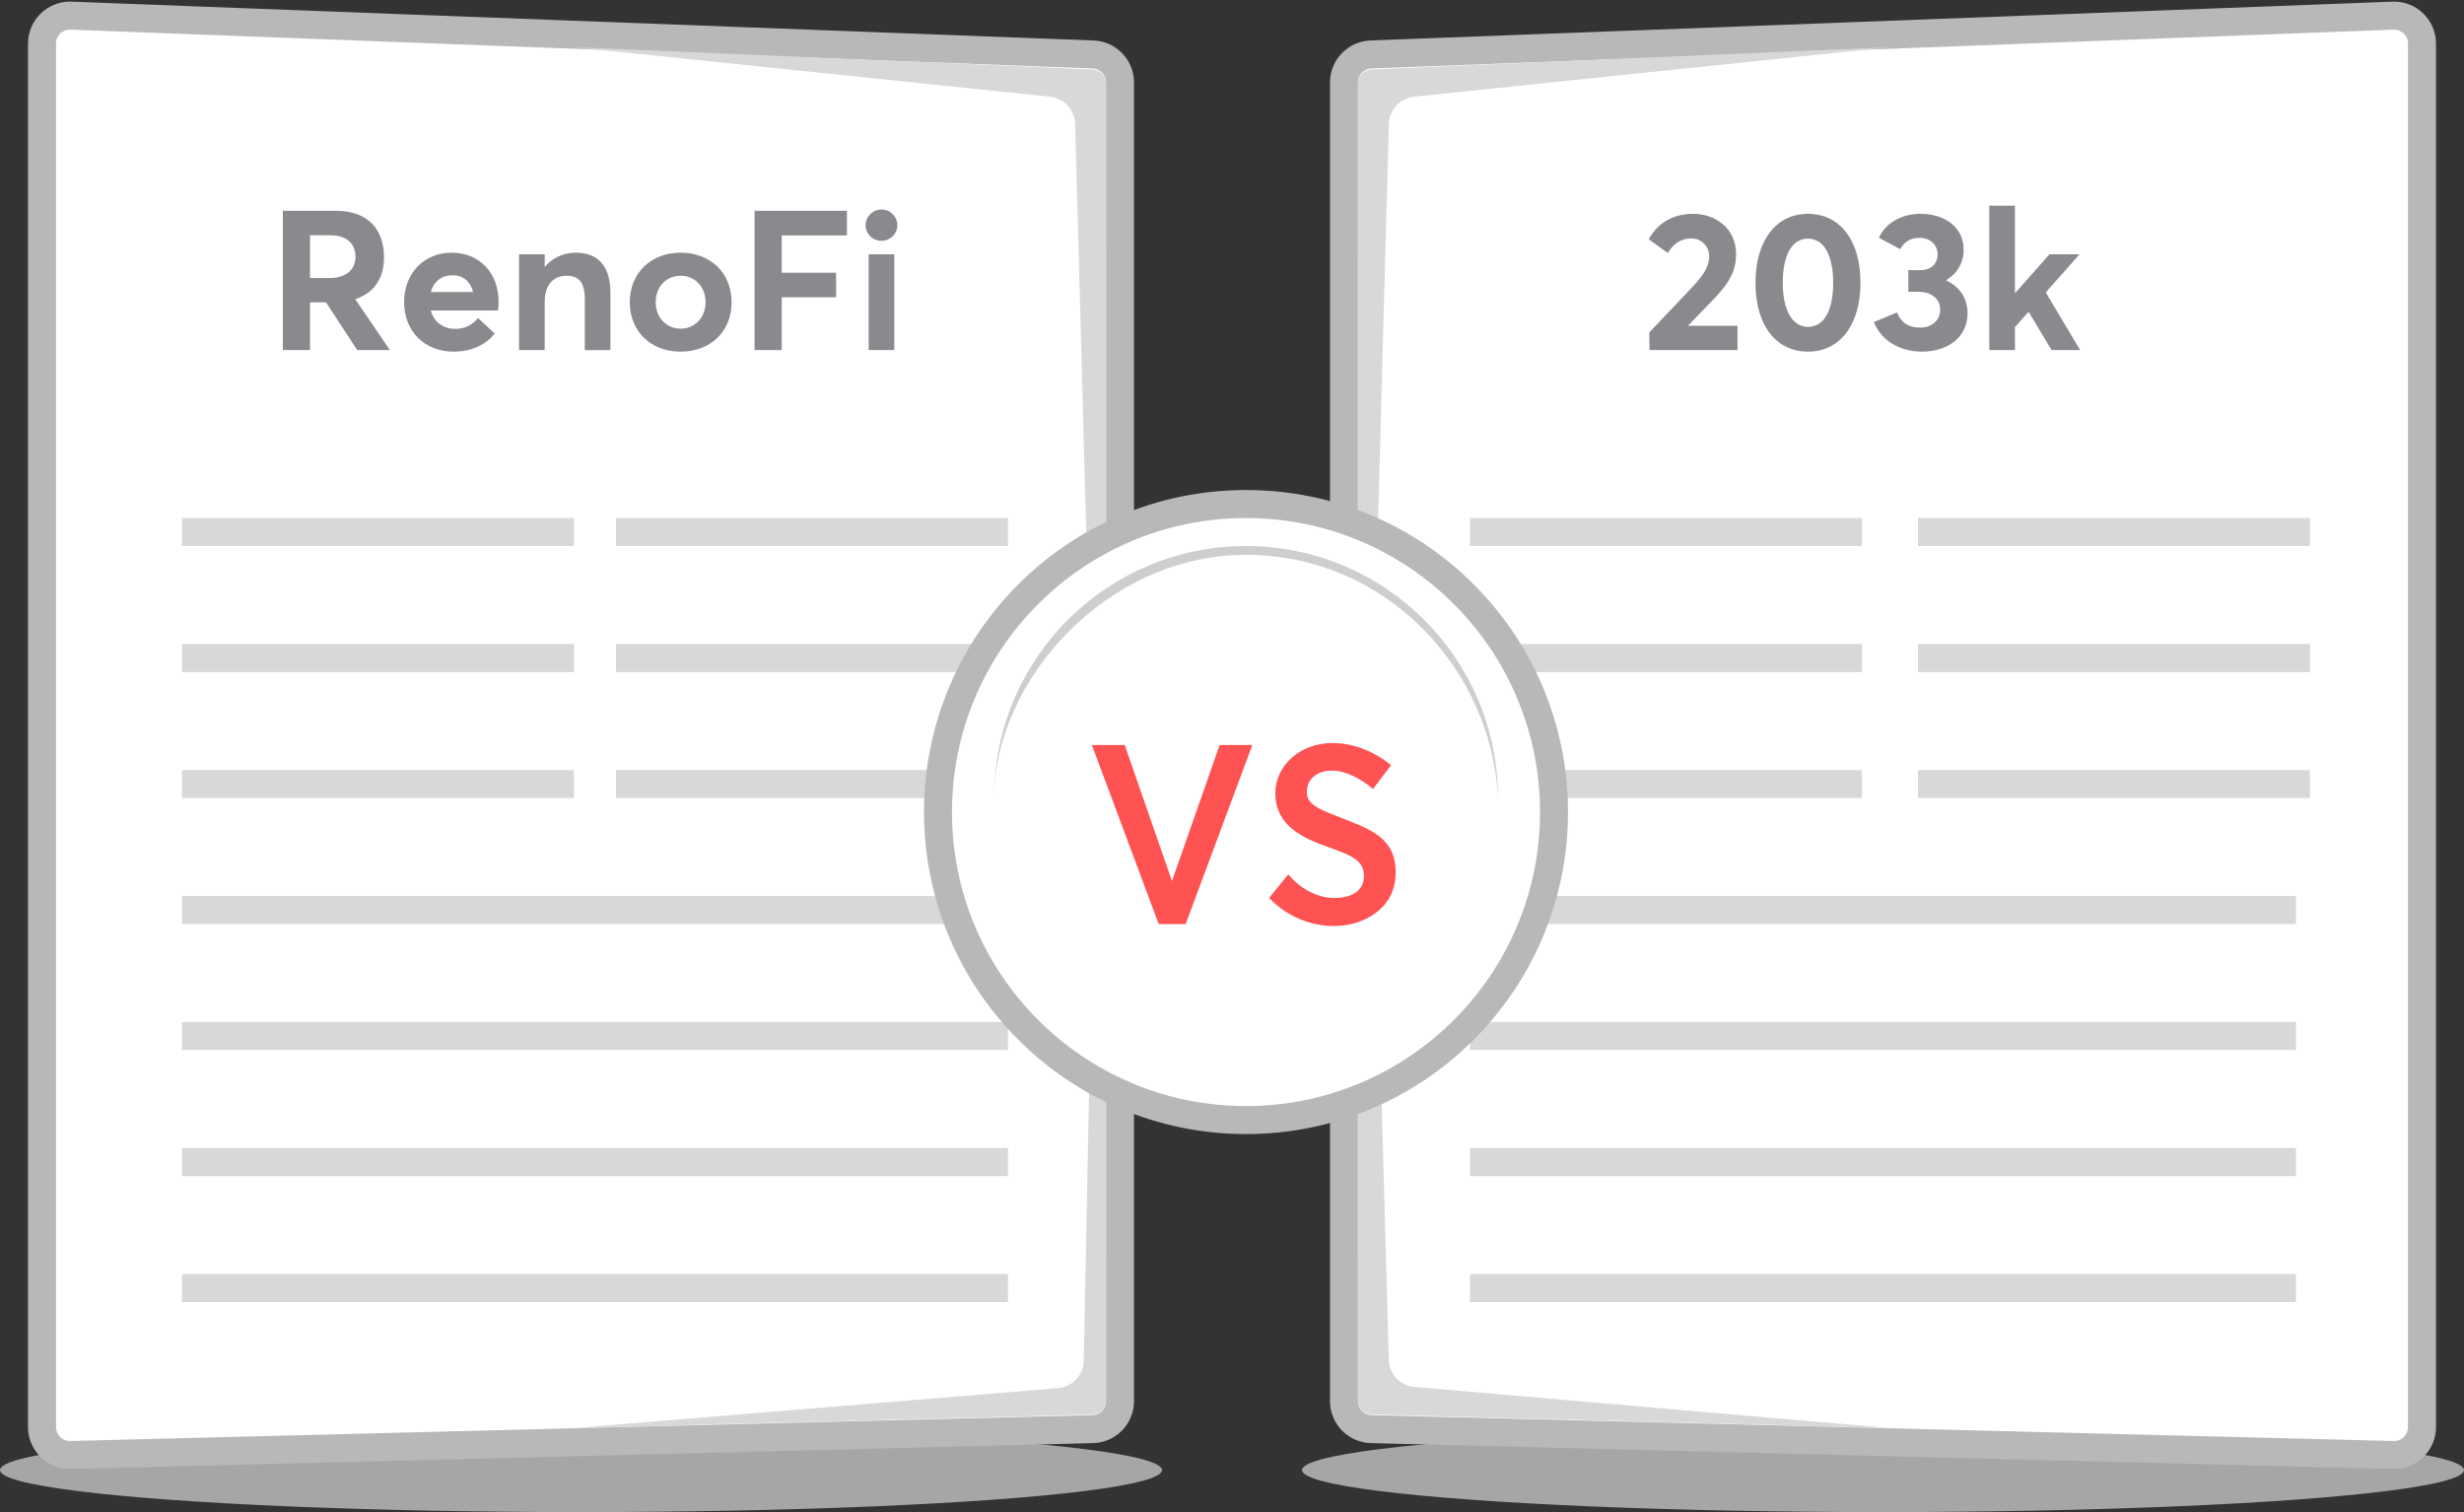 <?xml version="1.0" encoding="UTF-8"?>
<svg width="176px" height="108px" viewBox="0 0 176 108" version="1.1" xmlns="http://www.w3.org/2000/svg" xmlns:xlink="http://www.w3.org/1999/xlink">
    <rect x="0" y="0" width="176" height="108" fill="#333333" stroke="none"/>
    <!-- Generator: Sketch 61.2 (89653) - https://sketch.com -->
    <title>renofi-v-203k-icon</title>
    <desc>Created with Sketch.</desc>
    <g id="MLOs" stroke="none" stroke-width="1" fill="none" fill-rule="evenodd">
        <g id="renofi-v-203k-icon">
            <g id="Group-28">
                <ellipse id="Oval" fill="#D8D8D8" opacity="0.7" cx="41.5" cy="105" rx="41.5" ry="3"></ellipse>
                <path d="M5.076,1.118 C5.038,1.116 5.038,1.116 5,1.116 C3.895,1.116 3,2.012 3,3.116 L3,101.923 C3,101.948 3,101.948 3.001,101.974 C3.029,103.078 3.946,103.95 5.051,103.922 L78.051,102.074 C79.135,102.047 80,101.16 80,100.075 L80,5.888 C80,4.813 79.15,3.93 78.076,3.89 L5.076,1.118 Z" id="Rectangle" stroke="#B8B8B8" stroke-width="2" fill="#FFFFFF"></path>
                <path d="M42.59,21.809 L41,102 L41,102 L41,18.974 C41,18.432 41.432,17.989 41.974,17.974 L79,17 L79,17 L44.425,19.856 C43.403,19.94 42.61,20.784 42.59,21.809 Z" id="Path-2-Copy-4" fill="#D8D8D8" transform="translate(60, 59.5) scale(-1, -1) translate(-60, -59.5) "></path>
                <path d="M43.202,8.844 L41,90 L41,90 L41,5.958 C41,5.422 41.422,4.982 41.957,4.959 L79,3.368 L79,3.368 L44.995,6.909 C43.996,7.013 43.23,7.841 43.202,8.844 Z" id="Path-2-Copy-5" fill="#D8D8D8" transform="translate(60, 46.684) scale(-1, 1) translate(-60, -46.684) "></path>
                <path d="M22.145,25 L22.145,21.596 L23.286,21.596 L25.515,25 L27.846,25 L25.392,21.391 L25.392,21.363 C26.657,20.94 27.429,19.955 27.429,18.369 C27.429,16.462 26.363,15.054 23.963,15.054 L20.203,15.054 L20.203,25 L22.145,25 Z M23.526,19.859 L22.145,19.859 L22.145,16.804 L23.608,16.804 C24.756,16.804 25.392,17.405 25.392,18.328 C25.392,19.251 24.743,19.859 23.526,19.859 Z M32.385,25.116 C33.759,25.116 34.757,24.562 35.338,23.824 L34.149,22.717 C33.773,23.175 33.233,23.496 32.515,23.489 C31.64,23.482 30.991,22.99 30.772,22.177 L35.564,22.177 C35.598,22.054 35.612,21.739 35.612,21.52 C35.612,19.518 34.265,18.048 32.255,18.048 C30.314,18.048 28.865,19.497 28.865,21.575 C28.865,23.708 30.382,25.116 32.385,25.116 Z M33.793,20.857 L30.779,20.857 C30.991,20.064 31.572,19.661 32.317,19.661 C33.11,19.661 33.609,20.133 33.793,20.857 Z M43.603,25.007 L43.603,20.946 C43.603,18.841 42.584,18.048 41.121,18.048 C40.281,18.048 39.488,18.39 38.927,19.046 L38.907,19.046 L38.907,18.164 L37.075,18.164 L37.075,25 L38.907,25 L38.907,21.562 C38.907,20.345 39.529,19.695 40.458,19.695 C41.306,19.695 41.771,20.099 41.771,21.404 L41.771,25.007 L43.603,25.007 Z M48.621,25.116 C50.747,25.116 52.257,23.681 52.257,21.589 C52.257,19.49 50.747,18.048 48.621,18.048 C46.447,18.048 44.984,19.545 44.984,21.589 C44.984,23.626 46.447,25.116 48.621,25.116 Z M48.62,23.476 C47.575,23.476 46.836,22.649 46.836,21.589 C46.836,20.509 47.554,19.695 48.621,19.695 C49.632,19.695 50.398,20.468 50.398,21.589 C50.398,22.696 49.612,23.476 48.62,23.476 Z M55.839,25 L55.839,21.233 L59.722,21.233 L59.722,19.477 L55.839,19.477 L55.839,16.817 L60.495,16.817 L60.495,15.054 L53.898,15.054 L53.898,25 L55.839,25 Z M62.962,17.2 C63.584,17.2 64.097,16.701 64.097,16.079 C64.097,15.471 63.584,14.965 62.962,14.965 C62.333,14.965 61.828,15.471 61.828,16.079 C61.828,16.701 62.333,17.2 62.962,17.2 Z M63.878,25 L63.878,18.164 L62.046,18.164 L62.046,25 L63.878,25 Z" id="RenoFi" fill="#888A8E" fill-rule="nonzero"></path>
                <g id="Group-25" transform="translate(13, 37)" fill="#D8D8D8">
                    <g id="Group-24">
                        <g id="Group-27">
                            <rect id="Rectangle" x="0" y="0" width="28" height="2"></rect>
                            <rect id="Rectangle-Copy-16" x="0" y="9" width="28" height="2"></rect>
                            <rect id="Rectangle-Copy-17" x="0" y="18" width="28" height="2"></rect>
                        </g>
                        <g id="Group-27-Copy" transform="translate(31, 0)">
                            <rect id="Rectangle" x="0" y="0" width="28" height="2"></rect>
                            <rect id="Rectangle-Copy-16" x="0" y="9" width="28" height="2"></rect>
                            <rect id="Rectangle-Copy-17" x="0" y="18" width="28" height="2"></rect>
                        </g>
                    </g>
                    <rect id="Rectangle-Copy-11" x="0" y="27" width="59" height="2"></rect>
                    <rect id="Rectangle-Copy-13" x="0" y="36" width="59" height="2"></rect>
                    <rect id="Rectangle-Copy-14" x="0" y="45" width="59" height="2"></rect>
                    <rect id="Rectangle-Copy-15" x="0" y="54" width="59" height="2"></rect>
                </g>
            </g>
            <g id="Group-29" transform="translate(93, 0)">
                <ellipse id="Oval-Copy-2" fill="#D8D8D8" opacity="0.7" cx="41.5" cy="105" rx="41.5" ry="3"></ellipse>
                <path d="M4.924,3.89 C3.85,3.93 3,4.813 3,5.888 L3,100.075 C3,101.16 3.865,102.047 4.949,102.074 L77.949,103.922 C77.975,103.923 77.975,103.923 78,103.923 C79.105,103.923 80,103.028 80,101.923 L80,3.116 C80,3.078 80,3.078 79.999,3.04 C79.957,1.936 79.028,1.076 77.924,1.118 L4.924,3.89 Z" id="Rectangle-Copy-12" stroke="#B8B8B8" stroke-width="2" fill="#FFFFFF"></path>
                <path d="M6.2,22.874 L4,102 L4,102 L4,19.974 C4,19.432 4.432,18.989 4.974,18.974 L42,18 L42,18 L8.027,20.937 C7.015,21.025 6.229,21.858 6.2,22.874 Z" id="Path-2-Copy-2" fill="#D8D8D8" transform="translate(23, 60) scale(1, -1) translate(-23, -60) "></path>
                <path d="M6.202,8.844 L4,90 L4,90 L4,5.958 C4,5.422 4.422,4.982 4.957,4.959 L42,3.368 L42,3.368 L7.995,6.909 C6.996,7.013 6.23,7.841 6.202,8.844 Z" id="Path-2-Copy-5" fill="#D8D8D8"></path>
                <path d="M31.107,25 L31.107,23.271 L27.6,23.271 L27.6,23.236 L29.411,21.363 C30.655,20.071 31.004,19.217 31.004,18.13 C31.004,16.339 29.555,15.273 27.948,15.273 C26.342,15.273 25.323,16.072 24.763,17.091 L26.13,18.068 C26.554,17.364 27.121,17.029 27.805,17.029 C28.55,17.029 29.083,17.59 29.083,18.335 C29.083,19.108 28.57,19.771 27.798,20.591 L24.804,23.749 L24.824,25 L31.107,25 Z M36.138,25.116 C38.476,25.116 39.891,23.134 39.891,20.194 C39.891,17.084 38.366,15.273 36.138,15.273 C33.813,15.273 32.392,17.255 32.392,20.194 C32.392,23.305 33.916,25.116 36.138,25.116 Z M36.144,23.346 C35.01,23.346 34.34,22.129 34.34,20.194 C34.34,18.157 35.037,17.043 36.144,17.043 C37.279,17.043 37.942,18.246 37.942,20.194 C37.942,22.232 37.259,23.346 36.144,23.346 Z M44.293,25.116 C46.159,25.116 47.54,24.043 47.54,22.389 C47.54,21.268 46.945,20.461 46.023,20.037 L46.022,20.003 C46.795,19.545 47.26,18.772 47.26,17.843 C47.26,16.195 45.886,15.273 44.17,15.273 C42.755,15.273 41.647,15.99 41.21,16.982 L42.728,17.795 C43.008,17.303 43.425,16.988 44.129,16.988 C44.84,16.988 45.4,17.46 45.4,18.157 C45.4,18.779 45.018,19.292 44.156,19.292 L43.309,19.292 L43.309,20.837 L43.999,20.837 C45.059,20.837 45.585,21.425 45.585,22.122 C45.585,22.922 44.929,23.401 44.163,23.401 C43.295,23.401 42.762,22.997 42.502,22.314 L40.848,23.004 C41.319,24.214 42.584,25.116 44.293,25.116 Z M50.924,25 L50.924,23.366 L51.887,22.279 L51.908,22.279 L53.535,25 L55.579,25 L53.125,20.885 L55.538,18.164 L53.391,18.164 L50.951,20.919 L50.924,20.919 L50.924,14.691 L49.092,14.691 L49.092,25 L50.924,25 Z" id="203k" fill="#888A8E" fill-rule="nonzero"></path>
                <g id="Group-25-Copy" transform="translate(12, 37)" fill="#D8D8D8">
                    <g id="Group-24">
                        <g id="Group-26">
                            <rect id="Rectangle" x="0" y="0" width="28" height="2"></rect>
                            <rect id="Rectangle-Copy-16" x="0" y="9" width="28" height="2"></rect>
                            <rect id="Rectangle-Copy-17" x="0" y="18" width="28" height="2"></rect>
                        </g>
                        <g id="Group-26-Copy" transform="translate(32, 0)">
                            <rect id="Rectangle" x="0" y="0" width="28" height="2"></rect>
                            <rect id="Rectangle-Copy-16" x="0" y="9" width="28" height="2"></rect>
                            <rect id="Rectangle-Copy-17" x="0" y="18" width="28" height="2"></rect>
                        </g>
                    </g>
                    <rect id="Rectangle-Copy-11" x="0" y="27" width="59" height="2"></rect>
                    <rect id="Rectangle-Copy-13" x="0" y="36" width="59" height="2"></rect>
                    <rect id="Rectangle-Copy-14" x="0" y="45" width="59" height="2"></rect>
                    <rect id="Rectangle-Copy-15" x="0" y="54" width="59" height="2"></rect>
                </g>
            </g>
            <g id="V" transform="translate(67, 36)">
                <circle id="Oval" stroke="#B8B8B8" stroke-width="2" fill="#FFFFFF" cx="22" cy="22" r="22"></circle>
                <path d="M22,3.629 C31.941,3.629 39.543,11.727 40,21 C40,11.059 31.941,3 22,3 C12.059,3 4,11.059 4,21 C4.042,12.572 12.059,3.629 22,3.629 Z" id="Oval-Copy-6" fill="#CECECE"></path>
                <path d="M17.689,30 L22.453,17.212 L20.115,17.212 L16.731,26.88 L16.696,26.88 L13.338,17.212 L10.992,17.212 L15.764,30 L17.689,30 Z M28.288,30.14 C30.328,30.141 32.692,28.954 32.692,26.318 C32.692,23.848 30.925,23.241 28.737,22.389 C27.19,21.791 26.328,21.466 26.346,20.534 C26.364,19.585 27.146,19.04 28.13,19.04 C29.009,19.04 30.028,19.479 31.074,20.35 L32.366,18.645 C31.074,17.625 29.642,17.062 28.13,17.071 C25.924,17.08 24.096,18.636 24.096,20.648 C24.096,22.977 26.02,23.847 27.954,24.533 C29.571,25.104 30.424,25.465 30.424,26.572 C30.424,27.521 29.703,28.137 28.297,28.137 C27.207,28.137 25.95,27.574 25.019,26.449 L23.648,28.137 C24.992,29.516 26.653,30.14 28.288,30.14 Z" id="VS" fill="#FF5253" fill-rule="nonzero"></path>
            </g>
        </g>
    </g>
</svg>
